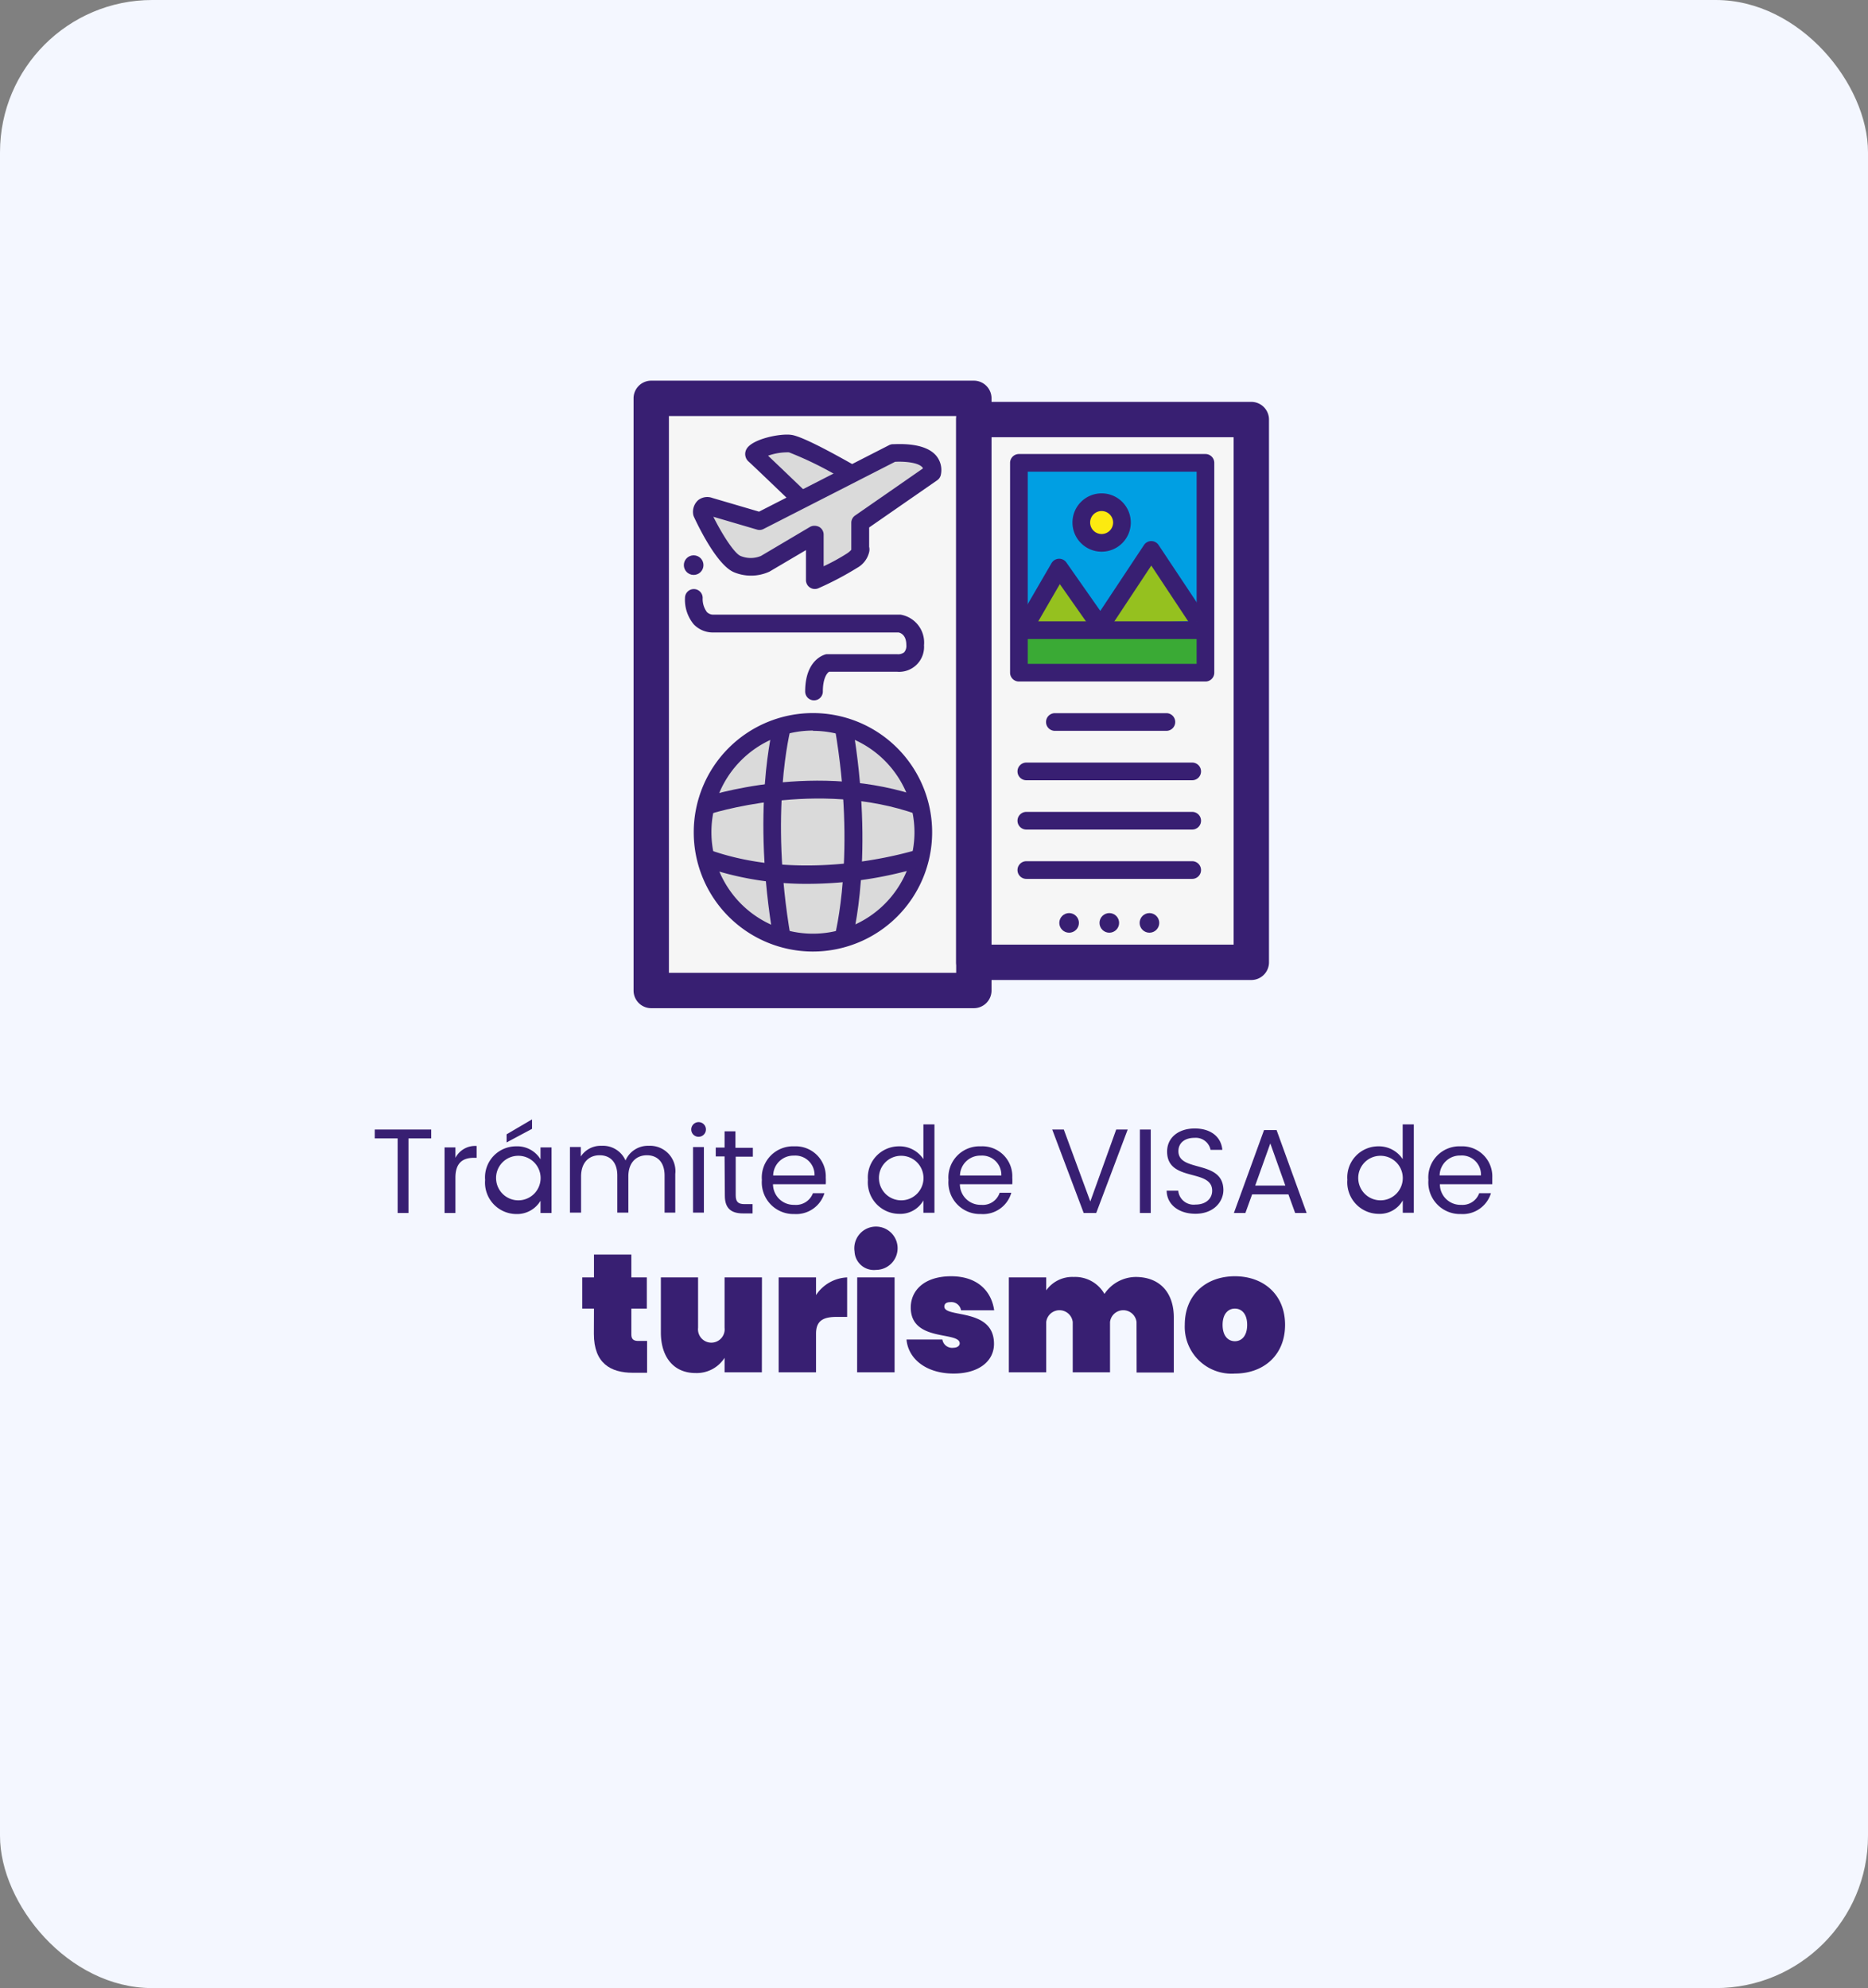 <svg id="Capa_2" data-name="Capa 2" xmlns="http://www.w3.org/2000/svg" viewBox="0 0 211.4 224.94"><rect x="0" y="0" width="211.4" height="224.94" fill="#808080" stroke="none"/><defs><style>.cls-1{fill:#f4f7ff;}.cls-2{fill:#381f72;}.cls-3{fill:#f6f6f6;}.cls-4{fill:#dadada;}.cls-5{fill:#009fe3;}.cls-6{fill:#95c11f;}.cls-7{fill:#fcea10;}.cls-8{fill:#3aaa35;}</style></defs><rect class="cls-1" width="211.4" height="224.94" rx="17.23"/><path class="cls-2" d="M42.41,127.8H48.8v1H46.23v8.44H45V128.8H42.41Z"/><path class="cls-2" d="M51.54,137.24H50.31v-7.42h1.23V131a2.51,2.51,0,0,1,2.4-1.34V131h-.33c-1.18,0-2.07.52-2.07,2.24Z"/><path class="cls-2" d="M58.41,129.7a3.07,3.07,0,0,1,2.76,1.47v-1.35h1.25v7.42H61.17v-1.38a3.09,3.09,0,0,1-2.77,1.5,3.56,3.56,0,0,1-3.5-3.86A3.51,3.51,0,0,1,58.41,129.7Zm.25,1.07a2.51,2.51,0,0,0-2.51,2.73,2.52,2.52,0,1,0,2.51-2.73Zm1.55-4.12v1.07l-2.88,1.54v-.92Z"/><path class="cls-2" d="M75.21,133c0-1.51-.82-2.29-2-2.29s-2.1.8-2.1,2.4v4.09H69.86V133c0-1.51-.81-2.29-2-2.29s-2.1.8-2.1,2.4v4.09H64.5v-7.42h1.23v1.07a2.68,2.68,0,0,1,2.34-1.21,2.79,2.79,0,0,1,2.72,1.66,2.76,2.76,0,0,1,2.63-1.66,2.87,2.87,0,0,1,3,3.19v4.37H75.21Z"/><path class="cls-2" d="M78.23,127.78a.83.83,0,1,1,.84.84A.82.82,0,0,1,78.23,127.78Zm.2,2h1.23v7.42H78.43Z"/><path class="cls-2" d="M82,130.84h-1v-1h1V128h1.23v1.87H85.2v1H83.26v4.37c0,.73.27,1,1,1h.91v1.05H84.09c-1.31,0-2.06-.54-2.06-2Z"/><path class="cls-2" d="M89.89,137.36a3.58,3.58,0,0,1-3.67-3.85,3.53,3.53,0,0,1,3.67-3.81,3.4,3.4,0,0,1,3.56,3.54,6.17,6.17,0,0,1,0,.75H87.48a2.34,2.34,0,0,0,2.41,2.33A2.05,2.05,0,0,0,92,135H93.3A3.34,3.34,0,0,1,89.89,137.36ZM87.5,133h4.68a2.18,2.18,0,0,0-2.34-2.25A2.29,2.29,0,0,0,87.5,133Z"/><path class="cls-2" d="M101.75,129.7a3.21,3.21,0,0,1,2.75,1.45v-3.93h1.25v10H104.5v-1.4a3,3,0,0,1-2.76,1.52,3.57,3.57,0,0,1-3.52-3.86A3.52,3.52,0,0,1,101.75,129.7Zm.23,1.07a2.5,2.5,0,0,0-2.5,2.73,2.52,2.52,0,1,0,2.5-2.73Z"/><path class="cls-2" d="M111,137.36a3.57,3.57,0,0,1-3.66-3.85A3.52,3.52,0,0,1,111,129.7a3.39,3.39,0,0,1,3.56,3.54,6.17,6.17,0,0,1,0,.75h-5.93a2.34,2.34,0,0,0,2.41,2.33,2,2,0,0,0,2.09-1.37h1.32A3.33,3.33,0,0,1,111,137.36ZM108.64,133h4.68a2.18,2.18,0,0,0-2.34-2.25A2.3,2.3,0,0,0,108.64,133Z"/><path class="cls-2" d="M126.32,127.8h1.3l-3.56,9.44h-1.42l-3.56-9.44h1.31l3,8.14Z"/><path class="cls-2" d="M129,127.8h1.23v9.44H129Z"/><path class="cls-2" d="M135.29,137.33c-1.9,0-3.24-1.05-3.26-2.61h1.31a1.75,1.75,0,0,0,1.95,1.57c1.19,0,1.89-.68,1.89-1.57,0-2.55-5.1-.92-5.1-4.43,0-1.55,1.26-2.61,3.13-2.61s3,1,3.12,2.42H137a1.71,1.71,0,0,0-1.83-1.36c-1,0-1.81.5-1.81,1.51,0,2.44,5.09.92,5.09,4.42C138.43,136,137.33,137.33,135.29,137.33Z"/><path class="cls-2" d="M145.81,135.14H141.7l-.76,2.1h-1.3l3.41-9.38h1.42l3.4,9.38h-1.3Zm-2.05-5.77-1.71,4.77h3.41Z"/><path class="cls-2" d="M156,129.7a3.21,3.21,0,0,1,2.74,1.45v-3.93H160v10h-1.25v-1.4a3,3,0,0,1-2.76,1.52,3.57,3.57,0,0,1-3.51-3.86A3.51,3.51,0,0,1,156,129.7Zm.23,1.07a2.51,2.51,0,0,0-2.51,2.73,2.52,2.52,0,1,0,2.51-2.73Z"/><path class="cls-2" d="M165.32,137.36a3.58,3.58,0,0,1-3.67-3.85,3.52,3.52,0,0,1,3.67-3.81,3.4,3.4,0,0,1,3.56,3.54c0,.27,0,.49,0,.75h-5.93a2.33,2.33,0,0,0,2.41,2.33A2,2,0,0,0,167.4,135h1.33A3.34,3.34,0,0,1,165.32,137.36Zm-2.4-4.37h4.68a2.17,2.17,0,0,0-2.34-2.25A2.3,2.3,0,0,0,162.92,133Z"/><path class="cls-2" d="M67.22,148.06H65.89v-3.53h1.33v-2.59h4.23v2.59H73.2v3.53H71.45V151c0,.5.23.72.78.72h1v3.6h-1.6c-2.52,0-4.42-1.06-4.42-4.4Z"/><path class="cls-2" d="M86.22,155.27H82v-1.64a3.74,3.74,0,0,1-3.29,1.72c-2.47,0-3.92-1.81-3.92-4.59v-6.23H79v5.7a1.51,1.51,0,1,0,3,0v-5.7h4.23Z"/><path class="cls-2" d="M92.35,155.27H88.12V144.53h4.23v2a4.45,4.45,0,0,1,3.52-2V149h-1.2c-1.52,0-2.32.44-2.32,1.9Z"/><path class="cls-2" d="M96.71,141.6a2.45,2.45,0,1,1,2.44,2.08A2.19,2.19,0,0,1,96.71,141.6Zm.3,2.93h4.23v10.74H97Z"/><path class="cls-2" d="M107.92,155.41c-3.1,0-5.14-1.66-5.33-3.85h4.06a1.11,1.11,0,0,0,1.25.93c.44,0,.71-.23.71-.49,0-1.41-5.54-.12-5.54-4.06,0-1.94,1.54-3.54,4.57-3.54s4.57,1.73,4.87,3.85h-3.75a1.11,1.11,0,0,0-1.22-.92c-.42,0-.67.17-.67.5,0,1.33,5.62.09,5.62,4.22C112.49,154,110.78,155.41,107.92,155.41Z"/><path class="cls-2" d="M128.62,149.58a1.51,1.51,0,0,0-3,0v5.69H121.4v-5.69a1.51,1.51,0,0,0-3,0v5.69h-4.23V144.53h4.23V146a3.61,3.61,0,0,1,3.11-1.52,3.82,3.82,0,0,1,3.48,1.92,4.31,4.31,0,0,1,3.52-1.92c2.78,0,4.33,1.81,4.33,4.59v6.22h-4.21Z"/><path class="cls-2" d="M139.75,155.41a5.3,5.3,0,0,1-5.67-5.51c0-3.43,2.43-5.5,5.67-5.5s5.68,2.07,5.68,5.5S143,155.41,139.75,155.41Zm0-3.66c.74,0,1.39-.57,1.39-1.85s-.65-1.84-1.39-1.84-1.39.57-1.39,1.84S139,151.75,139.75,151.75Z"/><rect class="cls-3" x="73.7" y="45.05" width="36.51" height="67.02"/><rect class="cls-3" x="110.21" y="47.47" width="31.4" height="61.4"/><path class="cls-4" d="M96,53.43s-5.24-3-6.6-3.23-4.64.8-4,1.31,5.28,5,5.28,5"/><path class="cls-2" d="M90,57.26c-1.3-1.25-4.77-4.58-5.24-5a1.14,1.14,0,0,1-.31-1.39C85,49.69,88.32,49,89.6,49.21c1.47.23,6,2.83,6.94,3.35l-1,1.74a39.47,39.47,0,0,0-6.25-3.12,6.64,6.64,0,0,0-2.37.38c1.44,1.36,4.08,3.9,4.46,4.26Z"/><path class="cls-2" d="M92.12,79.24a1,1,0,0,1-1-1c0-3.72,2.29-4.2,2.39-4.22l.19,0h7.87a1.13,1.13,0,0,0,.75-.21,1.11,1.11,0,0,0,.25-.83c0-1.11-.62-1.37-.88-1.42H80.76a3,3,0,0,1-2.24-.91,4.34,4.34,0,0,1-1-3,1,1,0,0,1,1-1,1,1,0,0,1,1,1h0A2.48,2.48,0,0,0,80,69.25a1,1,0,0,0,.79.29H101.9A3.2,3.2,0,0,1,104.57,73a2.82,2.82,0,0,1-3.09,3H93.84c-.24.13-.72.74-.72,2.24A1,1,0,0,1,92.12,79.24Z"/><circle class="cls-4" cx="91.95" cy="94.18" r="12.48"/><path class="cls-2" d="M92,107.66a13.49,13.49,0,1,1,13.49-13.48A13.5,13.5,0,0,1,92,107.66Zm0-25a11.49,11.49,0,1,0,11.49,11.49A11.5,11.5,0,0,0,92,82.69Z"/><path class="cls-2" d="M87.55,106.36c-2.57-14.8-.08-24.07,0-24.46l1.93.53c0,.09-2.47,9.27,0,23.59Z"/><path class="cls-2" d="M80.07,92.18l-.64-1.9c.53-.18,13.11-4.3,25.06,0l-.67,1.88C92.51,88.09,80.19,92.14,80.07,92.18Z"/><path class="cls-2" d="M96.4,106.46l-1.93-.54c0-.09,2.47-9.27,0-23.58l2-.34C99,96.79,96.51,106.07,96.4,106.46Z"/><path class="cls-2" d="M91.42,100a35.23,35.23,0,0,1-11.94-2l.68-1.89c11.29,4.08,23.62,0,23.75,0l.63,1.89A44.67,44.67,0,0,1,91.42,100Z"/><rect class="cls-5" x="115.31" y="52.37" width="21.11" height="23.74"/><path class="cls-6" d="M116,70.92c.21-.38,3.87-6.68,3.87-6.68l4.68,6.68,5.75-8.68,5.32,8"/><path class="cls-2" d="M124.54,71.92a1,1,0,0,1-.81-.43l-3.79-5.4c-1.29,2.22-2.94,5.07-3.07,5.32l-1.75-1c.21-.38,3.73-6.44,3.88-6.69a1,1,0,0,1,.82-.5,1,1,0,0,1,.86.42l3.84,5.48,4.94-7.45a1,1,0,0,1,.83-.45h0a1,1,0,0,1,.83.45l5.32,8-1.66,1.1-4.49-6.78-4.91,7.42a1,1,0,0,1-.82.45Z"/><circle class="cls-7" cx="124.67" cy="59.12" r="2.3"/><path class="cls-2" d="M124.67,62.42a3.3,3.3,0,1,1,3.3-3.3A3.3,3.3,0,0,1,124.67,62.42Zm0-4.6a1.3,1.3,0,1,0,1.3,1.3A1.31,1.31,0,0,0,124.67,57.82Z"/><path class="cls-2" d="M132,82.69H119.38a1,1,0,0,1,0-2H132a1,1,0,0,1,0,2Z"/><path class="cls-2" d="M134.92,88.28H116.15a1,1,0,0,1,0-2h18.77a1,1,0,0,1,0,2Z"/><path class="cls-2" d="M134.92,93.86H116.15a1,1,0,0,1,0-2h18.77a1,1,0,0,1,0,2Z"/><path class="cls-2" d="M134.92,99.44H116.15a1,1,0,0,1,0-2h18.77a1,1,0,0,1,0,2Z"/><circle class="cls-2" cx="120.99" cy="104.42" r="1.11"/><circle class="cls-2" cx="78.5" cy="63.94" r="1.11"/><circle class="cls-2" cx="125.54" cy="104.42" r="1.11"/><circle class="cls-2" cx="130.08" cy="104.42" r="1.11"/><path class="cls-2" d="M110.21,114.07H73.7a2,2,0,0,1-2-2v-67a2,2,0,0,1,2-2h36.51a2,2,0,0,1,2,2v67A2,2,0,0,1,110.21,114.07Zm-34.51-4h32.51v-63H75.7Z"/><path class="cls-2" d="M141.61,110.88h-31.4a2,2,0,0,1-2-2V47.47a2,2,0,0,1,2-2h31.4a2,2,0,0,1,2,2v61.41A2,2,0,0,1,141.61,110.88Zm-29.4-4h27.4V49.47h-27.4Z"/><path class="cls-4" d="M80.29,57.3,86,59,101,51.26s4.89-.47,4.42,2.26l-8.13,5.63v2.92s.39.47-.89,1.36a36.75,36.75,0,0,1-4.21,2.21l0-5.15-5.61,3.32a4,4,0,0,1-3.15,0c-1.66-.72-4-5.78-4-5.78S79.27,57,80.29,57.3Z"/><path class="cls-2" d="M92.21,66.64a1,1,0,0,1-.54-.16,1,1,0,0,1-.46-.83l0-3.41-4.12,2.43a5,5,0,0,1-4.06.06c-1.86-.81-3.92-5-4.51-6.28a1.11,1.11,0,0,1-.08-.3A1.78,1.78,0,0,1,79,56.6a1.66,1.66,0,0,1,1.62-.26l5.28,1.55,14.71-7.52a1.08,1.08,0,0,1,.36-.11c.58,0,3.54-.25,4.9,1.21a2.53,2.53,0,0,1,.61,2.22,1,1,0,0,1-.42.65l-7.7,5.34v2.19a1.27,1.27,0,0,1,0,.6A2.76,2.76,0,0,1,97,64.25a35.19,35.19,0,0,1-4.37,2.3A1,1,0,0,1,92.21,66.64Zm0-7.15a1.13,1.13,0,0,1,.5.13,1,1,0,0,1,.5.86l0,3.59a22.88,22.88,0,0,0,2.66-1.46,2.54,2.54,0,0,0,.47-.4c0-.05,0-.1,0-.14V59.15a1,1,0,0,1,.43-.82L104.45,53a.36.36,0,0,0-.1-.16c-.48-.52-2-.65-3.06-.59L86.41,59.85a1,1,0,0,1-.74.07l-4.94-1.45c1,2,2.36,4.12,3.07,4.43a3,3,0,0,0,2.32,0l5.54-3.28A1,1,0,0,1,92.16,59.49Zm4.38,3.21Zm0,0Zm0,0h0Zm0,0Z"/><rect class="cls-8" x="115.31" y="71.3" width="21.11" height="4.81"/><path class="cls-2" d="M136.42,77.11H115.31a1,1,0,0,1-1-1V52.37a1,1,0,0,1,1-1h21.11a1,1,0,0,1,1,1V76.11A1,1,0,0,1,136.42,77.11Zm-20.11-2h19.11V53.37H116.31Z"/><rect class="cls-2" x="115.31" y="70.3" width="21.11" height="2"/></svg>